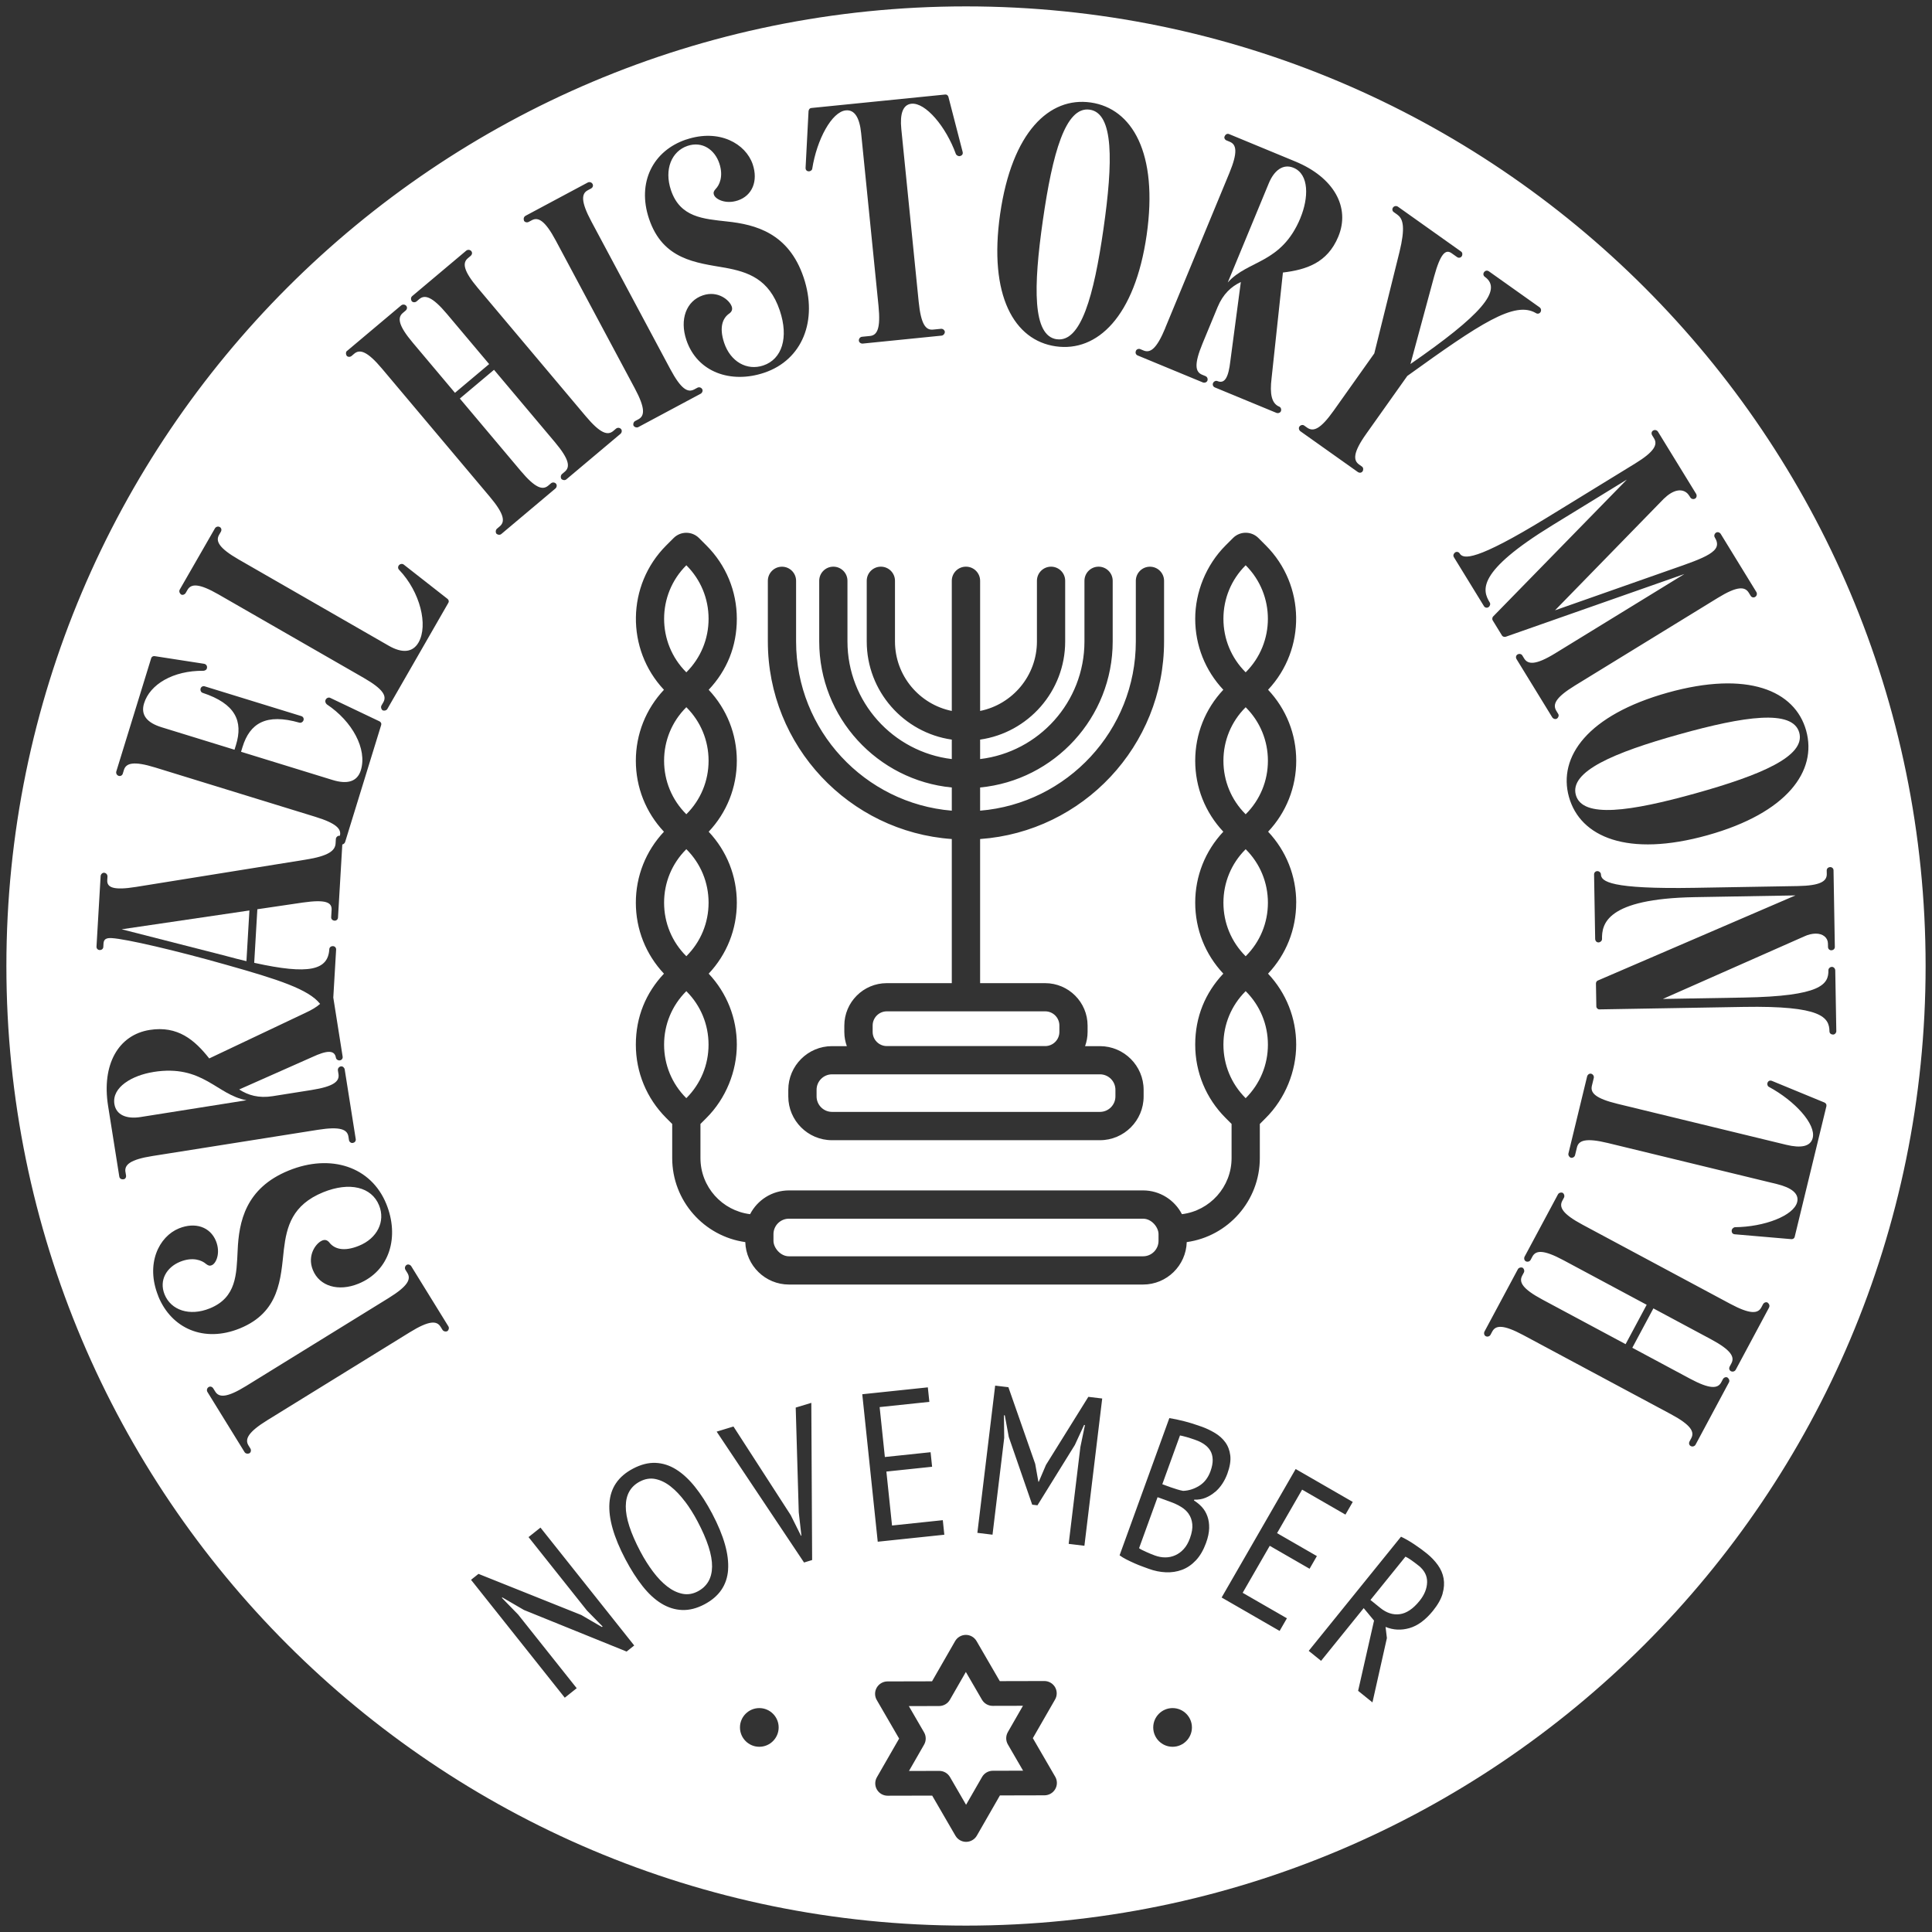<?xml version="1.0" encoding="UTF-8"?><svg id="Layer_2" xmlns="http://www.w3.org/2000/svg" viewBox="0 0 547.2 547.2"><rect x="0" y="0" width="547.2" height="547.2" fill="#333333" stroke="none"/><defs><style>.cls-1{fill:#fff;}</style></defs><path class="cls-1" d="M194.43,280.76l-.04-.04-.04,.04c-4.04,4.04-6.26,9.41-6.26,15.12s2.22,11.08,6.26,15.12h.07c4.04-4.04,6.26-9.41,6.26-15.12s-2.22-11.08-6.26-15.12Z"/><path class="cls-1" d="M193.98,425.24c-1.29-1.72-2.63-3.12-4.02-4.22-1.39-1.1-2.83-1.8-4.3-2.11-1.47-.31-2.95-.07-4.44,.71-2.62,1.38-3.95,3.71-3.98,6.98-.04,3.28,1.34,7.55,4.12,12.82,1.1,2.09,2.3,3.99,3.59,5.71,1.29,1.72,2.63,3.12,4.01,4.19,1.38,1.08,2.81,1.77,4.29,2.08,1.47,.31,2.94,.08,4.39-.68,2.65-1.4,4-3.74,4.04-7.01,.04-3.28-1.33-7.55-4.12-12.82-1.08-2.05-2.27-3.94-3.56-5.65Z"/><rect class="cls-1" x="219.07" y="345.17" width="109.06" height="10.65" rx="4.38" ry="4.38"/><path class="cls-1" d="M194.39,270.83l.04-.04c4.04-4.04,6.26-9.41,6.26-15.12s-2.22-11.08-6.26-15.12l-.04-.04-.04,.04c-4.04,4.04-6.26,9.41-6.26,15.12s2.22,11.08,6.26,15.12l.04,.04Z"/><path class="cls-1" d="M43.46,303.62c-5.94,.94-11.82,4.25-11.06,9.08,.5,3.12,3.47,4.3,7.4,3.68l30.02-4.76c-8.51-1.54-12.36-10.23-26.36-8.01Z"/><path class="cls-1" d="M194.39,230.62l.04-.04c4.04-4.04,6.26-9.41,6.26-15.12s-2.22-11.08-6.26-15.12l-.04-.04-.04,.04c-4.04,4.04-6.26,9.41-6.26,15.12s2.22,11.08,6.26,15.12l.04,.04Z"/><path class="cls-1" d="M352.81,240.52l-.04,.04c-4.04,4.04-6.26,9.41-6.26,15.12s2.22,11.08,6.26,15.12l.04,.04,.04-.04c4.04-4.04,6.26-9.41,6.26-15.12s-2.22-11.08-6.26-15.12l-.04-.04Z"/><path class="cls-1" d="M194.39,190.42l.04-.04c4.04-4.04,6.26-9.41,6.26-15.12s-2.22-11.08-6.26-15.12l-.04-.04-.04,.04c-8.34,8.34-8.34,21.9,0,30.24l.04,.04Z"/><path class="cls-1" d="M352.81,280.72l-.04,.04c-4.04,4.04-6.26,9.41-6.26,15.12s2.22,11.08,6.26,15.12l.04,.04,.04-.04c4.04-4.04,6.26-9.41,6.26-15.12s-2.22-11.08-6.26-15.12l-.04-.04Z"/><path class="cls-1" d="M352.81,200.31l-.04,.04c-4.04,4.04-6.26,9.41-6.26,15.12s2.22,11.08,6.26,15.12l.04,.04,.04-.04c4.04-4.04,6.26-9.41,6.26-15.12s-2.22-11.08-6.26-15.12l-.04-.04Z"/><path class="cls-1" d="M299.29,96.08c6.87,.99,10.53-12.3,13.25-31.28,2.71-18.88,2.96-32.76-3.91-33.74-6.87-.99-10.54,12.4-13.25,31.28-2.73,18.98-2.96,32.76,3.91,33.75Z"/><path class="cls-1" d="M352.81,190.42l.04-.04c8.34-8.34,8.34-21.9,0-30.24l-.04-.04-.04,.04c-4.04,4.04-6.26,9.41-6.26,15.12s2.22,11.08,6.26,15.12l.04,.04Z"/><path class="cls-1" d="M251.18,286.44h44.85c2.22,0,4.02,1.8,4.02,4.02v1.8c0,2.22-1.8,4.02-4.02,4.02h-44.85c-2.22,0-4.02-1.8-4.02-4.02v-1.8c0-2.22,1.8-4.02,4.02-4.02Z"/><path class="cls-1" d="M251.18,304.28h-15.52c-2.42,0-4.38,1.97-4.38,4.38v1.88c0,2.42,1.97,4.38,4.38,4.38h75.88c2.42,0,4.38-1.97,4.38-4.38v-1.88c0-2.42-1.97-4.38-4.38-4.38h-60.36Z"/><path class="cls-1" d="M64.06,270.77c2.01,.53,3.92,1.05,5.74,1.46l.84-14.36-36.18,5.33,29.59,7.56Z"/><path class="cls-1" d="M285.46,490.57l4.27-7.44-8.58,.02h0c-1.25,0-2.4-.66-3.03-1.74l-4.56-7.86-4.53,7.89c-.62,1.08-1.78,1.75-3.03,1.76l-8.59,.02,4.31,7.43c.63,1.08,.63,2.42,0,3.5l-4.27,7.44,8.58-.02h0c1.25,0,2.4,.66,3.03,1.74l4.56,7.86,4.53-7.88c.62-1.08,1.78-1.75,3.03-1.76l8.59-.02-4.31-7.43c-.63-1.08-.63-2.42,0-3.5Z"/><path class="cls-1" d="M341.14,409.11c-.71-.49-1.5-.9-2.37-1.21-.98-.35-1.87-.65-2.68-.88-.81-.23-1.44-.38-1.88-.46l-5.01,13.82,2.31,.84c.53,.19,1.13,.39,1.83,.6,.69,.21,1.28,.36,1.75,.44,1.6-.06,3.12-.54,4.57-1.44,1.45-.9,2.51-2.27,3.18-4.11,.45-1.24,.66-2.35,.63-3.31-.03-.97-.25-1.8-.66-2.5-.41-.7-.97-1.3-1.68-1.79Z"/><path class="cls-1" d="M446.33,225.17c1.87,6.68,15.5,4.67,33.97-.49,18.37-5.13,31.17-10.51,29.3-17.19-1.87-6.68-15.6-4.64-33.97,.49-18.47,5.16-31.17,10.51-29.3,17.19Z"/><path class="cls-1" d="M401.75,443.41c-.62-.5-1.29-1-1.99-1.5-.71-.5-1.27-.83-1.69-1.02l-9.92,12.27,2.8,2.26c1.77,1.43,3.61,2.02,5.52,1.76,1.91-.26,3.76-1.51,5.58-3.75,1.38-1.71,2.1-3.47,2.15-5.28s-.76-3.4-2.44-4.75Z"/><path class="cls-1" d="M368.33,61.69c2.3-5.56,2.55-12.3-1.97-14.17-2.92-1.21-5.48,.71-7,4.39l-11.62,28.09c5.76-6.45,15.18-5.2,20.6-18.3Z"/><path class="cls-1" d="M273.6,1.81C123.5,1.81,1.81,123.5,1.81,273.6s121.68,271.79,271.79,271.79,271.79-121.68,271.79-271.79S423.7,1.81,273.6,1.81Zm237.96,205.13c3.18,11.4-5.35,23.31-27.94,29.62-22.59,6.31-36.07,.55-39.25-10.85-3.18-11.4,5.38-23.21,27.97-29.53,22.59-6.31,36.04-.65,39.22,10.75ZM395.83,60.84l-1.08-.77c-.42-.29-.51-.86-.22-1.28,.35-.5,1.01-.54,1.42-.24l17.88,12.7c.42,.3,.45,.95,.16,1.36-.29,.42-.86,.51-1.28,.22l-1.58-1.12c-1.66-1.18-3.14,.02-4.95,6.62l-6.7,24.77c19.91-13.77,26.29-20.99,21.05-24.71-.42-.3-.51-.86-.22-1.28,.35-.5,.92-.6,1.42-.24l14.31,10.16c.5,.35,.54,1.01,.24,1.42-.29,.42-.86,.51-1.28,.22-6.01-3.52-15.68,2.88-36.41,17.81l-11.63,16.39c-3.78,5.32-3.7,7.5-2.04,8.69l.83,.59c.42,.3,.45,.95,.16,1.36-.29,.42-.86,.51-1.36,.16l-16.22-11.51c-.42-.3-.6-.92-.3-1.34,.3-.42,.92-.6,1.34-.3l.83,.59c1.75,1.24,3.75,.53,7.53-4.79l11.51-16.22,7.13-28.72c1.64-6.72,1.12-9.34-.54-10.52Zm-65.79,32.03l18.14-43.83c2.46-5.94,2.03-8.1,.14-8.88l-.94-.39c-.47-.19-.79-.77-.5-1.2,.23-.57,.77-.79,1.24-.59l18.76,7.76c10.93,4.52,15.61,12.97,12.17,21.27-3.08,7.45-9.07,9.38-15.69,10.18l-3.21,29.91c-.55,4.52,0,7.18,2.18,8.08,.47,.19,.65,.82,.46,1.29-.2,.47-.82,.65-1.29,.46l-17.44-7.21c-.47-.2-.69-.73-.5-1.2,.19-.47,.77-.79,1.24-.59,2.17,.9,3.16-1.23,3.67-5.66l2.97-22.39c-2.74,1.29-5.06,3.43-6.58,7.1l-4.25,10.27c-2.5,6.03-2.03,8.1-.14,8.88l.94,.39c.57,.23,.75,.86,.55,1.33-.2,.47-.82,.65-1.29,.46l-18.47-7.64c-.47-.19-.69-.73-.5-1.2,.1-.51,.77-.79,1.24-.59l.94,.39c1.88,.78,3.68-.35,6.18-6.39Zm37.08,162.8c0,7.54-2.83,14.64-7.97,20.1,5.14,5.47,7.97,12.57,7.97,20.1s-3.06,15.23-8.61,20.77l-1.69,1.7v9.67c0,12.12-9.02,22.17-20.7,23.79-.2,6.66-5.66,12.02-12.37,12.02h-100.29c-6.7,0-12.17-5.36-12.37-12.02-11.68-1.63-20.7-11.67-20.7-23.79v-9.67l-1.7-1.7c-5.55-5.55-8.6-12.93-8.6-20.77s2.83-14.64,7.96-20.1c-5.14-5.47-7.96-12.57-7.96-20.1s2.83-14.64,7.96-20.1c-5.14-5.47-7.96-12.57-7.96-20.1s2.83-14.64,7.96-20.1c-10.8-11.5-10.59-29.64,.64-40.88l2.1-2.1c.96-.96,2.24-1.49,3.59-1.49s2.64,.53,3.6,1.49l2.1,2.1c5.55,5.55,8.61,12.93,8.61,20.78s-2.83,14.64-7.97,20.1c5.14,5.47,7.97,12.57,7.97,20.1s-2.83,14.64-7.97,20.1c5.14,5.47,7.97,12.57,7.97,20.1s-2.83,14.64-7.97,20.1c5.14,5.47,7.97,12.57,7.97,20.1s-3.06,15.23-8.61,20.77l-1.69,1.69v9.67c0,8.17,6.15,14.92,14.06,15.89,2.06-3.99,6.21-6.73,11.01-6.73h100.29c4.79,0,8.95,2.74,11.01,6.73,7.91-.97,14.06-7.72,14.06-15.89v-9.67l-1.7-1.7c-5.55-5.55-8.6-12.93-8.6-20.77s2.83-14.64,7.96-20.1c-5.14-5.47-7.96-12.57-7.96-20.1s2.83-14.64,7.96-20.1c-5.14-5.47-7.96-12.57-7.96-20.1s2.83-14.64,7.96-20.1c-5.14-5.47-7.96-12.57-7.96-20.1s3.06-15.23,8.61-20.78l2.1-2.1c.96-.96,2.24-1.49,3.59-1.49s2.64,.53,3.6,1.49l2.1,2.1c11.24,11.24,11.44,29.38,.64,40.88,5.14,5.47,7.97,12.57,7.97,20.1s-2.83,14.64-7.96,20.1c5.14,5.47,7.96,12.56,7.96,20.1ZM283.27,60.59c3.34-23.22,13.95-33.24,25.66-31.56,11.71,1.68,19.17,14.3,15.84,37.52-3.34,23.22-14.05,33.23-25.76,31.54-11.71-1.68-19.07-14.28-15.74-37.51Zm-9.67,99.91c2.21,0,4,1.79,4,4v36.86c9.17-1.86,16.09-9.98,16.09-19.68v-17.18c0-2.21,1.79-4,4-4s4,1.79,4,4v17.18c0,14.13-10.49,25.85-24.09,27.8v5.51c16.62-1.98,29.55-16.16,29.55-33.31v-17.18c0-2.21,1.79-4,4-4s4,1.79,4,4v17.18c0,21.56-16.51,39.34-37.55,41.36v6.57c24.66-2.04,44.1-22.75,44.1-47.92v-17.18c0-2.21,1.79-4,4-4s4,1.79,4,4v17.18c0,29.59-23.03,53.89-52.1,55.95v40.82h18.42c6.63,0,12.02,5.39,12.02,12.02v1.8c0,1.41-.26,2.76-.71,4.02h4.2c6.83,0,12.38,5.56,12.38,12.38v1.88c0,6.83-5.55,12.38-12.38,12.38h-75.88c-6.83,0-12.38-5.56-12.38-12.38v-1.88c0-6.83,5.56-12.38,12.38-12.38h4.2c-.45-1.26-.71-2.61-.71-4.02v-1.8c0-6.63,5.39-12.02,12.02-12.02h18.42v-40.82c-29.07-2.06-52.1-26.36-52.1-55.95v-17.18c0-2.21,1.79-4,4-4s4,1.79,4,4v17.18c0,25.18,19.45,45.88,44.1,47.92v-6.57c-21.04-2.02-37.55-19.79-37.55-41.36v-17.18c0-2.21,1.79-4,4-4s4,1.79,4,4v17.18c0,17.15,12.93,31.32,29.55,33.31v-5.51c-13.6-1.95-24.09-13.67-24.09-27.8v-17.18c0-2.21,1.79-4,4-4s4,1.79,4,4v17.18c0,9.71,6.92,17.82,16.09,19.68v-36.86c0-2.21,1.79-4,4-4ZM229.03,31.38c.06-.42,.33-.75,.74-.79l37.96-3.82c.41-.04,.74,.23,.88,.63l4.03,15.59c.16,.6-.1,1.04-.7,1.2-.4,.14-.93-.11-1.18-.5-2.85-7.91-8.66-14.71-12.61-14.31-2.44,.25-3.3,2.89-2.87,7.16l4.92,48.92c.65,6.5,2.04,8.1,4.07,7.89l2.23-.22c.61-.06,1.07,.41,1.12,.91-.05,.52-.42,.96-.92,1.02l-22.33,2.25c-.51,.05-1.06-.3-1.11-.81-.05-.51,.3-1.06,.91-1.12l2.23-.22c2.03-.2,3.07-2.05,2.42-8.55l-4.92-48.92c-.43-4.26-1.8-6.69-4.34-6.43-3.96,.4-8.2,8.21-9.51,16.54-.06,.42-.54,.77-1.06,.72s-.86-.43-.82-1.04l.84-16.08Zm-34.66,8.14c9.38-3.15,16.87,1.22,18.82,7.02,1.59,4.74-.14,8.87-4.2,10.23-3.48,1.17-6.35-.34-6.78-1.6-.23-.68-.03-1.06,.51-1.68,.96-.97,2.28-3.46,1.01-7.23-1.3-3.87-4.82-6.34-8.98-4.95-4.54,1.53-6.69,6.66-4.71,12.56,2.6,7.73,9.18,8.11,15.89,8.86,8.03,.85,17.46,3.28,21.68,15.85,4.09,12.18-.33,23.35-11.16,26.99-9.38,3.15-18.96-.08-22.05-9.27-1.95-5.8-.06-11.06,4.68-12.65,4.25-1.43,7.55,1.34,8.17,3.17,.23,.68,.13,1.35-.64,1.94-1.93,1.29-2.99,3.91-1.5,8.36,1.79,5.32,6.44,7.95,11.08,6.39,5.32-1.79,7.24-7.92,4.67-15.56-3.02-8.99-9.06-10.94-15.48-12.12-8.23-1.43-17.65-2.25-21.55-13.85-3.48-10.34,1.15-19.32,10.52-22.47Zm-45.54,21.61l17.63-9.43c.45-.24,1.09-.12,1.38,.42,.24,.45,.07,1-.47,1.29l-.9,.48c-1.8,.96-2.01,3.16,1.02,8.83l22.36,41.83c3.08,5.76,4.98,6.71,6.77,5.75l.9-.48c.54-.29,1.14-.03,1.38,.42,.24,.45-.02,1.05-.47,1.29l-17.63,9.43c-.45,.24-1,.07-1.33-.33-.24-.45-.03-1.14,.42-1.38l.9-.48c1.8-.96,2.06-3.07-1.02-8.82l-22.36-41.83c-3.03-5.67-4.98-6.71-6.77-5.75l-.9,.48c-.45,.24-1.09,.12-1.33-.33-.2-.59-.03-1.14,.42-1.38Zm-50.51,38.24l15.3-12.87c.39-.33,1.04-.34,1.44,.12,.33,.39,.28,.96-.19,1.36l-.78,.66c-1.56,1.31-1.32,3.51,2.82,8.42l11.95,14.2,9.68-8.14-11.95-14.2c-4.14-4.92-6.26-5.53-7.82-4.22l-.78,.66c-.39,.33-1.04,.34-1.37-.05-.32-.53-.27-1.11,.12-1.44l15.3-12.87c.39-.33,1.04-.34,1.44,.12,.33,.39,.28,.96-.19,1.36l-.78,.66c-1.56,1.31-1.32,3.51,2.82,8.42l30.54,36.29c4.2,5,6.26,5.53,7.82,4.22l.78-.66c.47-.39,1.11-.27,1.44,.12,.33,.39,.2,1.03-.19,1.36l-15.3,12.87c-.39,.33-.96,.28-1.37-.05-.33-.39-.27-1.11,.12-1.44l.78-.66c1.56-1.31,1.38-3.43-2.82-8.42l-17.21-20.45-9.68,8.14,17.21,20.45c4.2,5,6.26,5.53,7.82,4.22l.78-.66c.47-.39,1.11-.27,1.44,.12s.2,1.03-.19,1.36l-15.3,12.87c-.39,.33-.96,.28-1.37-.05-.33-.39-.27-1.11,.12-1.44l.78-.66c1.56-1.31,1.38-3.43-2.82-8.42l-30.54-36.29c-4.14-4.92-6.26-5.53-7.82-4.22l-.78,.66c-.39,.33-1.04,.34-1.37-.05-.32-.53-.27-1.11,.12-1.44Zm-47.41,67.62l9.96-17.33c.25-.44,.86-.68,1.39-.38,.44,.25,.59,.81,.29,1.34l-.51,.88c-1.02,1.77-.03,3.74,5.54,6.95l42.54,24.45c3.71,2.13,6.74,1.99,8.42-.93,2.79-4.86,.47-14.32-5.48-20.56-.39-.34-.4-.94-.06-1.33,.34-.39,.99-.49,1.38-.15l12.41,9.72c.3,.29,.42,.71,.21,1.06l-17.28,30.07c-.25,.44-.81,.59-1.3,.43-.44-.25-.63-.95-.38-1.39l.51-.88c1.02-1.77,.12-3.69-5.54-6.95l-41.12-23.63c-5.57-3.2-7.77-3.06-8.79-1.29l-.51,.88c-.25,.44-.86,.68-1.3,.43-.48-.39-.63-.95-.38-1.39Zm-15.37,164.95l.16,1.01c.08,.5-.24,1.07-.76,1.05-.6,.1-1.07-.24-1.15-.75l-3.18-20.05c-1.85-11.69,2.91-20.08,11.78-21.49,7.96-1.26,12.74,2.84,16.87,8.07l27.18-12.88c1.85-.85,3.25-1.69,4.22-2.57-3.22-4.11-11.75-6.9-26.75-11.12-14.07-3.99-28.18-7.27-32.25-7.51-1.53-.09-2.26,.28-2.34,1.5l-.06,1.02c-.03,.51-.46,.89-1.07,.86-.51-.03-.89-.46-.86-.97l1.17-19.96c.03-.51,.47-.99,.98-.96,.51,.03,.99,.47,.96,1.08l-.06,1.02c-.12,2.04,1.67,2.96,8.16,1.91l47.96-7.71c6.6-1.04,8.43-2.57,8.55-4.61l.07-1.22c.03-.51,.47-.99,1.08-.96,.03,0,.05,.02,.07,.02,.47-1.88-.92-3.52-6.98-5.38l-45.33-13.96c-6.14-1.89-8.26-1.26-8.86,.69l-.33,1.07c-.15,.49-.66,.76-1.15,.61-.58-.18-.83-.79-.67-1.28l9.88-32.07c.12-.39,.5-.59,.92-.57l13.95,2.16c.62,.08,1.01,.53,.93,1.14-.05,.52-.47,.82-1.01,.86-8.62-.09-15.17,3.86-16.82,9.23-1.02,3.31,.87,5.5,4.96,6.76l20.66,6.37,.42-1.36c2.07-6.73-.14-11.68-9.44-14.75-.49-.15-.73-.76-.58-1.24,.15-.49,.66-.76,1.15-.61l27.39,8.44c.49,.15,.76,.66,.61,1.15-.15,.49-.69,.85-1.18,.7-9.42-2.69-14.03,.16-16.1,6.89l-.42,1.36,25.93,7.99c4.09,1.26,6.98,.55,8-2.76,1.86-6.04-2.45-13.88-9.62-18.65-.43-.35-.57-.92-.32-1.38,.25-.46,.85-.7,1.31-.45l13.96,6.65c.36,.22,.56,.6,.44,.99l-10.21,33.14c-.11,.36-.44,.66-.81,.73l-1.22,20.71c-.03,.51-.46,.89-.97,.86-.61-.04-.99-.47-.96-.98l.12-2.04c.13-2.14-1.56-3.05-8.15-2.11l-12.88,1.9-.89,15.17c15.63,3.47,20.93,2.05,21.27-3.86,.03-.51,.46-.89,1.07-.86,.51,.03,.89,.46,.86,.97l-.8,13.59,2.65,16.74c.08,.5-.26,.97-.76,1.05-.5,.08-1.07-.24-1.15-.75-.37-2.32-2.7-2.05-6.74-.17l-20.65,9.16c2.54,1.66,5.56,2.53,9.49,1.9l10.98-1.74c6.45-1.02,7.97-2.5,7.65-4.52l-.16-1.01c-.1-.6,.34-1.09,.85-1.17,.5-.08,.99,.36,1.07,.86l3.13,19.75c.08,.5-.26,.97-.76,1.05-.49,.18-1.07-.24-1.15-.75l-.16-1.01c-.32-2.01-2.22-2.95-8.67-1.93l-46.84,7.42c-6.35,1-7.97,2.5-7.65,4.52Zm9.31,35.2c-3.73-9.17,.17-16.92,5.83-19.22,4.63-1.88,8.86-.41,10.48,3.56,1.38,3.4,.06,6.36-1.17,6.86-.66,.27-1.06,.1-1.71-.41-1.03-.9-3.59-2.06-7.28-.56-3.78,1.54-6.03,5.21-4.38,9.27,1.81,4.44,7.06,6.27,12.83,3.92,7.56-3.08,7.52-9.67,7.86-16.41,.35-8.07,2.19-17.63,14.47-22.62,11.9-4.84,23.33-1.12,27.63,9.46,3.73,9.16,1.1,18.93-7.88,22.59-5.67,2.31-11.04,.75-12.92-3.88-1.69-4.16,.87-7.62,2.66-8.35,.66-.27,1.34-.22,1.97,.52,1.41,1.85,4.09,2.74,8.43,.97,5.2-2.11,7.54-6.92,5.69-11.46-2.11-5.2-8.35-6.73-15.82-3.7-8.79,3.58-10.36,9.72-11.14,16.2-.92,8.3-1.15,17.75-12.48,22.37-10.11,4.11-19.36,.06-23.09-9.11Zm81.88,9.85c-.43,.27-1.14,.1-1.4-.33l-.54-.87c-1.07-1.74-3.19-1.87-8.74,1.56l-40.36,24.91c-5.47,3.38-6.39,5.38-5.32,7.12l.54,.87c.27,.43,.19,1.08-.25,1.35-.57,.24-1.14,.1-1.4-.33l-10.5-17.01c-.27-.43-.19-1.08,.33-1.4,.43-.27,1-.13,1.32,.39l.54,.87c1.07,1.74,3.28,1.81,8.75-1.56l40.36-24.91c5.55-3.43,6.39-5.38,5.32-7.12l-.54-.87c-.32-.52-.1-1.14,.33-1.4,.43-.27,1.05-.05,1.32,.39l10.5,17.01c.27,.43,.13,1-.25,1.35Zm50.74,90.78l-29.06-11.77-6.13-3.56-.14,.11,4.62,4.75,16.58,20.85-3.38,2.69-26.55-33.39,2.11-1.68,29.12,11.65,5.85,3.4,.19-.15-4.44-4.52-16.54-20.8,3.38-2.69,26.55,33.39-2.16,1.72Zm28.75-23.15c-.32,4.33-2.55,7.58-6.69,9.77-2.19,1.16-4.31,1.69-6.34,1.61-2.03-.08-3.98-.69-5.85-1.83-1.87-1.14-3.65-2.78-5.34-4.92-1.69-2.14-3.31-4.67-4.86-7.61-3.32-6.3-4.83-11.61-4.53-15.92,.3-4.32,2.52-7.57,6.66-9.75,2.23-1.18,4.36-1.72,6.39-1.64,2.03,.08,3.97,.7,5.82,1.85,1.85,1.15,3.63,2.79,5.34,4.92,1.71,2.13,3.34,4.66,4.89,7.6,3.32,6.3,4.82,11.61,4.5,15.94Zm8.84,50.12c-3.03,0-5.48-2.46-5.48-5.48s2.46-5.48,5.48-5.48,5.48,2.46,5.48,5.48-2.46,5.48-5.48,5.48Zm12.67-52.19l-24.75-37.07,4.76-1.45,16.22,25.11,2.9,5.83,.12-.04-.75-6.61-.86-29.65,4.42-1.34,.23,44.52-2.3,.7Zm35.06-49.62l.43,4.12-14.08,1.48,1.48,14.14,12.95-1.36,.43,4.12-12.95,1.36,1.6,15.28,14.38-1.51,.43,4.12-18.86,1.98-4.38-41.77,18.56-1.95Zm36.08,113.8c-.62,1.08-1.78,1.75-3.03,1.76l-12.63,.03-6.54,11.39c-.62,1.08-1.78,1.75-3.03,1.76h0c-1.25,0-2.4-.66-3.03-1.74l-6.59-11.36-12.62,.03h0c-1.25,0-2.4-.66-3.03-1.74-.63-1.08-.63-2.42,0-3.5l6.29-10.94-6.34-10.93c-.63-1.08-.63-2.42,0-3.5s1.78-1.75,3.03-1.76l12.63-.03,6.54-11.39c.62-1.08,1.78-1.75,3.03-1.76h0c1.25,0,2.4,.66,3.03,1.74l6.59,11.36,12.62-.03h0c1.25,0,2.4,.66,3.03,1.74,.63,1.08,.63,2.42,0,3.5l-6.29,10.94,6.34,10.93c.63,1.08,.63,2.42,0,3.5Zm8.28-68.92l-4.47-.54,3.31-27.4,1.3-6.25-.24-.03-2.62,5.67-10.59,17.09-1.49-.18-6.63-19.17-1.13-6.12-.24-.03,.07,6.42-3.31,27.4-4.29-.52,5.04-41.7,3.75,.45,7.59,21.71,.9,5.06h.12s2.03-4.76,2.03-4.76l12-19.28,3.93,.47-5.04,41.7Zm24.96,56.93c-3.03,0-5.48-2.46-5.48-5.48s2.46-5.48,5.48-5.48,5.48,2.46,5.48,5.48-2.46,5.48-5.48,5.48Zm12.04-72.19c-.8,.69-1.69,1.24-2.67,1.65-.98,.41-2.06,.59-3.23,.55l-.08,.23c.83,.52,1.59,1.14,2.26,1.87,.67,.73,1.18,1.6,1.54,2.6,.36,1,.53,2.13,.5,3.37-.03,1.25-.32,2.64-.88,4.18-.74,2.03-1.69,3.67-2.87,4.93-1.18,1.25-2.49,2.15-3.94,2.69-1.45,.54-2.98,.77-4.59,.7-1.61-.07-3.23-.4-4.84-.99-.53-.19-1.14-.41-1.83-.67-.7-.25-1.43-.55-2.2-.89-.77-.34-1.52-.7-2.26-1.07-.74-.37-1.39-.77-1.96-1.19l14.09-38.86c1.21,.18,2.6,.48,4.18,.88,1.58,.4,3.25,.92,5.02,1.56,1.28,.46,2.51,1.05,3.7,1.76,1.19,.71,2.17,1.58,2.94,2.63s1.24,2.29,1.42,3.74c.18,1.45-.1,3.17-.82,5.16-.36,.98-.82,1.92-1.4,2.81-.58,.9-1.27,1.69-2.07,2.38Zm18.28,39.38l-16.43-9.47,20.97-36.39,16.17,9.32-2.07,3.59-12.27-7.07-7.1,12.32,11.28,6.5-2.07,3.59-11.28-6.5-7.67,13.31,12.53,7.22-2.07,3.59Zm46.16-10.56c-.44,1.53-1.35,3.14-2.73,4.85-2.09,2.58-4.3,4.22-6.63,4.9s-4.6,.58-6.8-.33l.38,3.16-4.09,18.22-4.06-3.28,4.51-19.89-2.93-3.53-12.07,14.93-3.5-2.83,26.14-32.33c1.23,.58,2.5,1.31,3.82,2.2,1.32,.88,2.49,1.74,3.51,2.57,1.21,.98,2.24,2.06,3.09,3.24,.85,1.18,1.4,2.44,1.64,3.79,.24,1.35,.15,2.79-.29,4.32Zm3.18-293.6c-.32-.52,.04-1.1,.39-1.32,.43-.27,1-.13,1.26,.3,1.01,1.65,4.41,2.32,24.85-10.22l24.87-15.26c5.48-3.36,6.4-5.36,5.34-7.1l-.53-.87c-.32-.52-.19-1.08,.25-1.35,.52-.32,1.14-.1,1.4,.34l10.78,17.56c.27,.44,.19,1.08-.25,1.35s-1.08,.19-1.4-.34l-.27-.43c-.96-1.56-2.89-2.18-5.32-.68-.61,.37-1.25,.89-1.93,1.54l-30.78,31.57,32.88-11.56c4.93-1.71,8.58-2.99,10.75-4.32,2.26-1.39,2.88-2.72,1.6-4.81-.27-.43-.05-1.05,.39-1.32,.44-.27,1.05-.05,1.32,.39l10.08,16.43c.27,.44,.19,1.08-.34,1.4-.43,.27-1,.13-1.26-.3l-.53-.87c-1.12-1.83-3.33-1.91-8.8,1.45l-40.43,24.81c-5.56,3.41-6.4,5.36-5.28,7.19l.53,.87c.27,.43,.04,1.05-.39,1.32s-1.05,.05-1.32-.39l-10.08-16.43c-.32-.52-.19-1.08,.25-1.35,.43-.27,1.08-.19,1.35,.25l.53,.87c1.07,1.74,3.24,1.96,8.8-1.45l36.6-22.46-50.61,17.77c-.4,.13-.88-.06-1.04-.32l-2.67-4.35c-.16-.26-.11-.77,.09-1.02l37.93-38.83-21.13,12.96c-21.56,13.23-19.83,18.39-17.7,21.87,.27,.43,.04,1.05-.39,1.32s-1,.13-1.26-.3l-8.54-13.91Zm89.29,212.55l-9.44,17.62c-.24,.45-.84,.71-1.38,.42-.45-.24-.62-.79-.33-1.33l.48-.9c.96-1.8-.08-3.74-5.74-6.78l-16.36-8.77-5.97,11.15,16.36,8.77c5.66,3.03,7.86,2.82,8.82,1.02l.48-.9c.24-.45,.84-.71,1.29-.47,.49,.38,.66,.93,.42,1.38l-9.44,17.62c-.24,.45-.84,.71-1.38,.42-.45-.24-.62-.79-.33-1.33l.48-.9c.96-1.8-.08-3.74-5.74-6.78l-41.81-22.4c-5.75-3.08-7.86-2.82-8.82-1.03l-.48,.9c-.29,.54-.93,.66-1.38,.42-.45-.24-.57-.88-.33-1.33l9.44-17.62c.24-.45,.79-.62,1.29-.47,.45,.24,.66,.93,.42,1.38l-.48,.9c-.96,1.8-.01,3.7,5.74,6.78l23.55,12.62,5.97-11.15-23.56-12.62c-5.75-3.08-7.86-2.82-8.82-1.02l-.48,.9c-.29,.54-.93,.66-1.38,.42-.45-.24-.57-.88-.33-1.33l9.44-17.62c.24-.45,.79-.62,1.29-.47,.45,.24,.66,.93,.42,1.38l-.48,.9c-.96,1.8-.01,3.7,5.74,6.78l41.81,22.4c5.66,3.03,7.86,2.82,8.82,1.02l.48-.9c.24-.45,.84-.71,1.29-.47,.49,.38,.66,.93,.42,1.38Zm16.24-57.04l-9,37.07c-.1,.4-.47,.62-.89,.62l-16.04-1.38c-.62-.04-.94-.44-.9-1.06,0-.42,.42-.84,.86-.95,8.41-.06,16.75-3.28,17.69-7.15,.58-2.38-1.64-4.07-5.8-5.08l-47.78-11.6c-6.34-1.54-8.32-.76-8.8,1.22l-.53,2.18c-.14,.59-.74,.87-1.23,.75-.47-.22-.77-.71-.65-1.21l5.29-21.81c.12-.5,.64-.89,1.13-.77,.5,.12,.89,.64,.75,1.23l-.53,2.18c-.48,1.98,.92,3.58,7.26,5.12l47.78,11.6c4.16,1.01,6.91,.52,7.51-1.96,.94-3.87-5.02-10.46-12.44-14.46-.37-.2-.55-.76-.33-1.23,.22-.47,.69-.67,1.26-.43l14.88,6.13c.37,.2,.6,.57,.5,.96Zm1.9-20.26c-.51,0-1.03-.29-1.04-.9-.07-3.98-2.17-7.31-24.3-6.93l-40.9,.7c-.41,0-.82-.39-.83-.8l-.11-6.53c0-.31,.19-.72,.5-.83l56-24.12-28.46,.49c-25.29,.44-26.39,7.7-26.32,11.88,0,.51-.49,.93-1,.94s-.92-.39-.94-1l-.31-18.26c0-.51,.39-.92,.9-.93,.61-.01,1.03,.49,1.04,.9,.04,2.04,2.62,4.24,26.59,3.83l29.17-.5c6.43-.11,8.24-1.37,8.21-3.41l-.02-1.02c0-.51,.39-.92,1-.94,.51,0,.93,.39,.93,.9l.37,21.72c0,.51-.39,.92-1,.94-.51,0-.92-.39-.93-.9l-.02-1.02c-.03-1.63-1.38-2.83-3.52-2.8-.92,.02-2.04,.24-3.15,.77l-40.09,17.73,22.85-.39c22.13-.38,24.11-3.78,24.04-7.76,0-.51,.49-.93,1-.93,.51,0,.93,.49,.94,1l.3,17.24c0,.41-.39,.92-.9,.93Z"/><path class="cls-1" d="M336.68,428.78c-.56-.8-1.29-1.47-2.18-2-.89-.54-1.84-.99-2.86-1.36l-3.78-1.37-5.24,14.44c.2,.16,.47,.32,.81,.49s.72,.35,1.14,.54c.42,.19,.85,.38,1.29,.56,.44,.18,.85,.34,1.23,.48,1.02,.37,2.01,.55,2.99,.54,.98,0,1.92-.21,2.81-.61,.89-.4,1.69-.99,2.4-1.78,.71-.78,1.29-1.8,1.74-3.04,.56-1.54,.78-2.88,.66-4.01-.12-1.13-.46-2.09-1.03-2.89Z"/></svg>